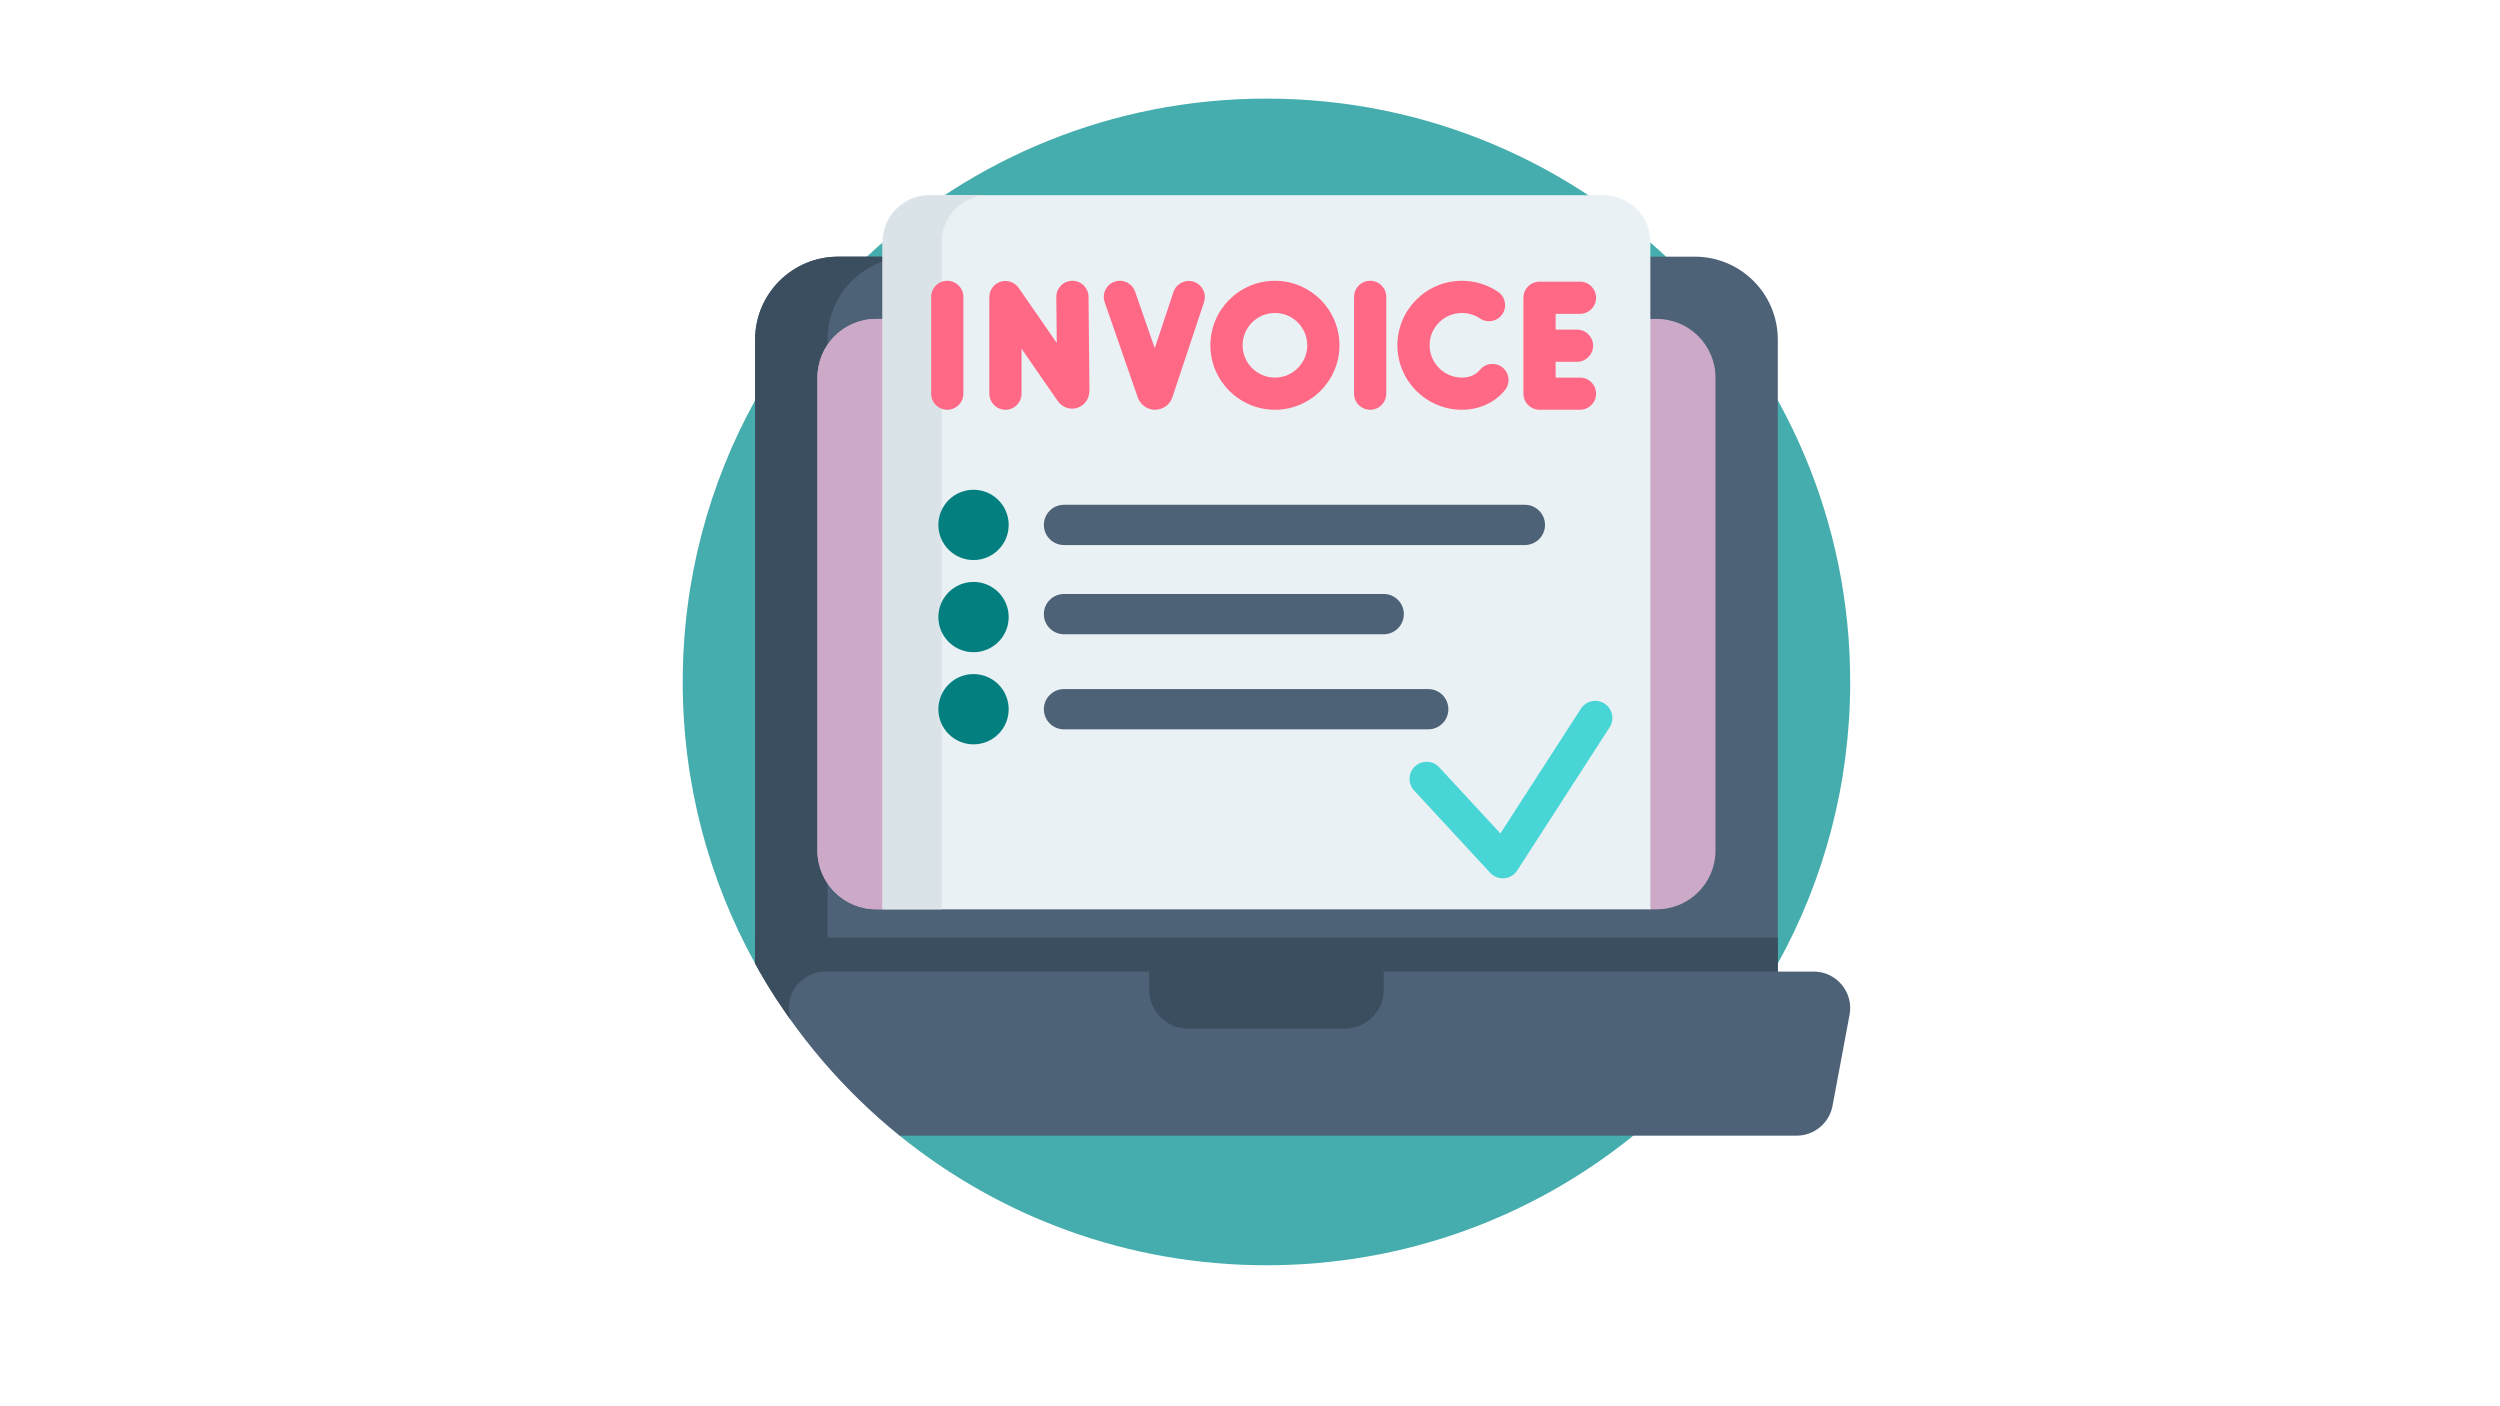 <?xml version="1.0" encoding="UTF-8" standalone="no"?>
<svg
   width="1920"
   zoomAndPan="magnify"
   viewBox="0 0 1440 810"
   height="1080"
   preserveAspectRatio="xMidYMid meet"
   version="1.0"
   id="svg63"
   sodipodi:docname="main.svg"
   inkscape:version="1.2.1 (9c6d41e410, 2022-07-14)"
   xmlns:inkscape="http://www.inkscape.org/namespaces/inkscape"
   xmlns:sodipodi="http://sodipodi.sourceforge.net/DTD/sodipodi-0.dtd"
   xmlns="http://www.w3.org/2000/svg"
   xmlns:svg="http://www.w3.org/2000/svg">
  <sodipodi:namedview
     id="namedview65"
     pagecolor="#ffffff"
     bordercolor="#000000"
     borderopacity="0.25"
     inkscape:showpageshadow="2"
     inkscape:pageopacity="0.0"
     inkscape:pagecheckerboard="0"
     inkscape:deskcolor="#d1d1d1"
     showgrid="false"
     inkscape:zoom="0.628125"
     inkscape:cx="850.94527"
     inkscape:cy="541.29353"
     inkscape:window-width="1920"
     inkscape:window-height="1025"
     inkscape:window-x="1912"
     inkscape:window-y="74"
     inkscape:window-maximized="1"
     inkscape:current-layer="svg63" />
  <defs
     id="defs5">
    <clipPath
       id="358df95730">
      <path
         d="M 393.031 56.793 L 1066 56.793 L 1066 728.793 L 393.031 728.793 Z M 393.031 56.793 "
         clip-rule="nonzero"
         id="path2" />
    </clipPath>
  </defs>
  <rect
     x="-144"
     width="1728"
     fill="#ffffff"
     y="-81"
     height="972"
     fill-opacity="1"
     id="rect7" />
  <rect
     x="-144"
     width="1728"
     fill="#ffffff"
     y="-81"
     height="972"
     fill-opacity="1"
     id="rect9" />
  <g
     clip-path="url(#358df95730)"
     id="g13"
     style="fill:#45adad;fill-opacity:1">
    <path
       fill="#f47567"
       d="M 1065.715 392.793 C 1065.715 451.605 1050.582 506.902 1024.012 554.992 C 1023.145 556.539 1022.277 558.09 1021.398 559.625 C 1018.074 565.426 1014.582 571.109 1010.93 576.676 C 991.703 606.008 968.008 632.152 940.809 654.137 C 883.059 700.824 809.531 728.793 729.48 728.793 C 649.426 728.793 575.902 700.824 518.152 654.137 C 529.445 619 486.715 601.73 468.891 576.676 C 466.41 573.184 463.992 569.641 461.641 566.055 C 457.988 560.492 450.457 562.789 447.137 556.988 C 446.926 556.621 446.715 556.254 446.504 555.875 C 445.836 554.691 435.602 556.16 434.945 554.965 C 408.375 506.902 393.246 451.605 393.246 392.793 C 393.246 333.98 408.375 278.695 434.945 230.605 C 452.008 199.738 473.785 171.82 499.316 147.855 C 559.473 91.391 640.43 56.793 729.48 56.793 C 915.168 56.793 1065.715 207.23 1065.715 392.793 Z M 1065.715 392.793 "
       fill-opacity="1"
       fill-rule="nonzero"
       id="path11"
       style="fill:#45adad;fill-opacity:1" />
  </g>
  <path
     fill="#4d6177"
     d="M 976.223 147.84 L 482.738 147.84 C 456.344 147.84 434.949 169.219 434.949 195.594 L 434.949 554.965 L 719.453 581.68 L 1024.012 559.625 L 1024.012 195.594 C 1024.012 169.219 1002.617 147.84 976.223 147.84 Z M 976.223 147.84 "
     fill-opacity="1"
     fill-rule="nonzero"
     id="path15" />
  <path
     fill="#3b4e60"
     d="M 1024.012 540.055 L 1024.012 576.676 L 448.027 576.676 C 444.375 571.109 440.883 565.426 437.559 559.625 C 437.352 559.258 437.141 558.891 436.93 558.508 C 436.258 557.328 435.602 556.16 434.945 554.965 L 434.945 540.055 Z M 1024.012 540.055 "
     fill-opacity="1"
     fill-rule="nonzero"
     id="path17" />
  <path
     fill="#3b4e60"
     d="M 524.457 147.855 C 498.055 147.855 476.648 169.223 476.648 195.59 L 476.648 559.625 L 437.559 559.625 C 437.352 559.258 437.141 558.891 436.93 558.508 C 436.258 557.328 435.602 556.16 434.945 554.965 L 434.945 195.59 C 434.945 169.223 456.355 147.855 482.754 147.855 Z M 524.457 147.855 "
     fill-opacity="1"
     fill-rule="nonzero"
     id="path19" />
  <path
     fill="#60d8ca"
     d="M 470.836 489.93 L 470.836 217.535 C 470.836 198.848 485.992 183.703 504.691 183.703 L 954.266 183.703 C 972.965 183.703 988.121 198.852 988.121 217.535 L 988.121 489.93 C 988.121 508.617 972.965 523.762 954.266 523.762 L 950.602 523.762 L 573.719 495.969 L 508.355 523.762 L 504.691 523.762 C 485.992 523.762 470.836 508.617 470.836 489.93 Z M 470.836 489.93 "
     fill-opacity="1"
     fill-rule="nonzero"
     id="path21"
     style="fill:#ccaac7;fill-opacity:1" />
  <path
     fill="#50ccba"
     d="M 515.434 520.723 L 508.352 523.754 L 504.715 523.754 C 486 523.754 470.844 508.621 470.844 489.918 L 470.844 217.535 C 470.844 198.844 486 183.699 504.715 183.699 L 529.445 183.699 C 510.742 183.699 495.574 198.844 495.574 217.535 L 495.574 489.918 C 495.574 503.621 503.715 515.406 515.434 520.723 Z M 515.434 520.723 "
     fill-opacity="1"
     fill-rule="nonzero"
     id="path23"
     style="fill:#ccaac7;fill-opacity:1" />
  <path
     fill="#4d6177"
     d="M 1065.344 584.508 L 1055.535 636.969 C 1053.668 646.918 1044.973 654.137 1034.848 654.137 L 518.152 654.137 C 485.789 627.98 458.379 595.93 437.559 559.625 L 1044.672 559.625 C 1057.832 559.625 1067.773 571.582 1065.344 584.508 Z M 1065.344 584.508 "
     fill-opacity="1"
     fill-rule="nonzero"
     id="path25" />
  <path
     fill="#3b4e60"
     d="M 454.754 584.508 L 455.277 587.293 C 448.934 578.379 443.023 569.152 437.559 559.625 C 437.352 559.258 437.141 558.891 436.93 558.508 L 445.754 553.547 L 475.426 559.625 C 462.266 559.625 452.324 571.582 454.754 584.508 Z M 454.754 584.508 "
     fill-opacity="1"
     fill-rule="nonzero"
     id="path27" />
  <path
     fill="#3b4e60"
     d="M 774.613 592.48 L 684.348 592.48 C 671.965 592.48 661.926 582.449 661.926 570.074 L 661.926 552.426 L 797.031 552.426 L 797.031 570.074 C 797.031 582.449 786.996 592.48 774.613 592.48 Z M 774.613 592.48 "
     fill-opacity="1"
     fill-rule="nonzero"
     id="path29" />
  <path
     fill="#eaf1f4"
     d="M 923.523 112.418 L 535.434 112.418 C 520.48 112.418 508.355 124.535 508.355 139.477 L 508.355 523.762 L 950.602 523.762 L 950.602 139.477 C 950.602 124.535 938.48 112.418 923.523 112.418 Z M 923.523 112.418 "
     fill-opacity="1"
     fill-rule="nonzero"
     id="path31" />
  <path
     fill="#dae4e8"
     d="M 569.484 112.414 C 554.523 112.414 542.402 124.527 542.402 139.477 L 542.402 523.766 L 508.355 523.766 L 508.355 139.477 C 508.355 124.527 520.48 112.414 535.426 112.414 Z M 569.484 112.414 "
     fill-opacity="1"
     fill-rule="nonzero"
     id="path33" />
  <path
     fill="#ff6986"
     d="M 617.719 161.73 C 617.684 161.73 617.656 161.73 617.625 161.73 C 612.5 161.781 608.391 165.969 608.438 171.09 L 608.695 197.562 L 586.773 165.836 C 584.465 162.496 580.258 161.047 576.379 162.254 C 572.504 163.461 569.863 167.047 569.863 171.105 L 569.863 226.758 C 569.863 231.875 574.016 236.027 579.141 236.027 C 584.262 236.027 588.414 231.875 588.414 226.758 L 588.414 200.84 L 609.164 230.867 C 611.762 234.609 616.297 236.258 620.453 234.957 C 624.742 233.621 627.516 229.664 627.516 224.789 L 626.992 170.91 C 626.941 165.82 622.797 161.73 617.719 161.73 Z M 617.719 161.73 "
     fill-opacity="1"
     fill-rule="nonzero"
     id="path35" />
  <path
     fill="#ff6986"
     d="M 545.629 161.73 C 540.504 161.73 536.352 165.879 536.352 171 L 536.352 226.758 C 536.352 231.875 540.504 236.027 545.629 236.027 C 550.75 236.027 554.902 231.875 554.902 226.758 L 554.902 171 C 554.902 165.879 550.75 161.73 545.629 161.73 Z M 545.629 161.73 "
     fill-opacity="1"
     fill-rule="nonzero"
     id="path37" />
  <path
     fill="#ff6986"
     d="M 789.207 161.73 C 784.082 161.73 779.93 165.879 779.93 171 L 779.93 226.758 C 779.93 231.875 784.082 236.027 789.207 236.027 C 794.332 236.027 798.484 231.875 798.484 226.758 L 798.484 171 C 798.48 165.879 794.332 161.73 789.207 161.73 Z M 789.207 161.73 "
     fill-opacity="1"
     fill-rule="nonzero"
     id="path39" />
  <path
     fill="#ff6986"
     d="M 910.066 217.484 L 896.051 217.484 L 896.051 208.402 L 908.352 208.402 C 913.473 208.402 917.629 204.254 917.629 199.133 C 917.629 194.012 913.473 189.863 908.352 189.863 L 896.051 189.863 L 896.051 180.777 L 910.066 180.777 C 915.191 180.777 919.344 176.625 919.344 171.508 C 919.344 166.387 915.191 162.234 910.066 162.234 L 886.773 162.234 C 881.648 162.234 877.496 166.387 877.496 171.508 L 877.496 226.754 C 877.496 231.875 881.648 236.023 886.773 236.023 L 910.066 236.023 C 915.191 236.023 919.344 231.875 919.344 226.754 C 919.344 221.637 915.191 217.484 910.066 217.484 Z M 910.066 217.484 "
     fill-opacity="1"
     fill-rule="nonzero"
     id="path41" />
  <path
     fill="#ff6986"
     d="M 865.609 211.785 C 861.688 208.492 855.836 209.008 852.543 212.93 C 852.129 213.422 851.68 213.887 851.219 214.297 C 848.84 216.414 845.762 217.484 842.074 217.484 C 831.809 217.484 823.453 209.137 823.453 198.879 C 823.453 188.617 831.809 180.27 842.074 180.27 C 845.809 180.27 849.406 181.367 852.48 183.441 C 856.723 186.309 862.492 185.191 865.359 180.949 C 868.227 176.707 867.109 170.945 862.867 168.078 C 856.715 163.926 849.523 161.73 842.074 161.73 C 821.578 161.73 804.902 178.395 804.902 198.879 C 804.902 219.359 821.578 236.023 842.074 236.023 C 850.332 236.023 857.762 233.301 863.559 228.141 C 864.691 227.133 865.766 226.023 866.758 224.844 C 870.051 220.922 869.535 215.074 865.609 211.785 Z M 865.609 211.785 "
     fill-opacity="1"
     fill-rule="nonzero"
     id="path43" />
  <path
     fill="#ff6986"
     d="M 687.641 162.305 C 682.781 160.691 677.527 163.32 675.914 168.18 L 665.141 200.586 L 653.805 167.957 C 652.125 163.121 646.84 160.562 642 162.242 C 637.16 163.922 634.598 169.203 636.281 174.039 L 655.379 229.023 C 656.871 233.219 660.852 236.023 665.305 236.023 L 665.379 236.023 C 669.859 235.992 673.84 233.125 675.301 228.824 L 693.52 174.023 C 695.133 169.164 692.5 163.918 687.641 162.305 Z M 687.641 162.305 "
     fill-opacity="1"
     fill-rule="nonzero"
     id="path45" />
  <path
     fill="#ff6986"
     d="M 734.355 161.73 C 713.859 161.73 697.18 178.395 697.18 198.879 C 697.18 219.359 713.859 236.023 734.355 236.023 C 754.855 236.023 771.531 219.359 771.531 198.879 C 771.531 178.395 754.852 161.73 734.355 161.73 Z M 734.355 217.484 C 724.086 217.484 715.734 209.137 715.734 198.879 C 715.734 188.617 724.086 180.27 734.355 180.27 C 744.625 180.27 752.977 188.617 752.977 198.879 C 752.977 209.137 744.625 217.484 734.355 217.484 Z M 734.355 217.484 "
     fill-opacity="1"
     fill-rule="nonzero"
     id="path47" />
  <path
     fill="#4d6177"
     d="M 878.312 313.945 L 612.875 313.945 C 606.461 313.945 601.262 308.754 601.262 302.344 C 601.262 295.938 606.461 290.742 612.875 290.742 L 878.312 290.742 C 884.727 290.742 889.926 295.938 889.926 302.344 C 889.926 308.754 884.727 313.945 878.312 313.945 Z M 878.312 313.945 "
     fill-opacity="1"
     fill-rule="nonzero"
     id="path49" />
  <path
     fill="#5fe06e"
     d="M 581.004 302.344 C 581.004 303.008 580.973 303.668 580.906 304.328 C 580.844 304.988 580.746 305.645 580.613 306.293 C 580.484 306.945 580.324 307.586 580.133 308.223 C 579.941 308.855 579.715 309.48 579.461 310.09 C 579.207 310.703 578.926 311.301 578.613 311.887 C 578.301 312.473 577.957 313.039 577.59 313.59 C 577.223 314.141 576.828 314.676 576.406 315.188 C 575.984 315.699 575.539 316.191 575.07 316.66 C 574.602 317.129 574.109 317.574 573.598 317.992 C 573.086 318.414 572.555 318.809 572 319.176 C 571.449 319.547 570.883 319.887 570.297 320.199 C 569.711 320.512 569.113 320.793 568.5 321.047 C 567.887 321.301 567.262 321.523 566.625 321.715 C 565.992 321.91 565.348 322.07 564.699 322.199 C 564.047 322.328 563.391 322.426 562.73 322.492 C 562.07 322.555 561.41 322.59 560.746 322.59 C 560.082 322.59 559.422 322.555 558.762 322.492 C 558.102 322.426 557.445 322.328 556.793 322.199 C 556.145 322.07 555.5 321.91 554.867 321.715 C 554.23 321.523 553.605 321.301 552.992 321.047 C 552.383 320.793 551.781 320.512 551.195 320.199 C 550.613 319.887 550.043 319.547 549.492 319.176 C 548.941 318.809 548.406 318.414 547.895 317.992 C 547.383 317.574 546.891 317.129 546.422 316.66 C 545.953 316.191 545.508 315.699 545.086 315.188 C 544.664 314.676 544.27 314.141 543.902 313.59 C 543.535 313.039 543.191 312.473 542.879 311.887 C 542.566 311.301 542.285 310.703 542.031 310.09 C 541.777 309.48 541.555 308.855 541.359 308.223 C 541.168 307.586 541.008 306.945 540.879 306.293 C 540.746 305.645 540.652 304.988 540.586 304.328 C 540.52 303.668 540.488 303.008 540.488 302.344 C 540.488 301.68 540.52 301.02 540.586 300.359 C 540.652 299.699 540.746 299.047 540.879 298.395 C 541.008 297.746 541.168 297.102 541.359 296.469 C 541.555 295.832 541.777 295.211 542.031 294.598 C 542.285 293.984 542.566 293.387 542.879 292.801 C 543.191 292.215 543.535 291.648 543.902 291.098 C 544.27 290.547 544.664 290.016 545.086 289.5 C 545.508 288.988 545.953 288.5 546.422 288.031 C 546.891 287.562 547.383 287.117 547.895 286.695 C 548.406 286.273 548.941 285.879 549.492 285.512 C 550.043 285.145 550.613 284.805 551.195 284.492 C 551.781 284.18 552.383 283.895 552.992 283.641 C 553.605 283.387 554.23 283.164 554.867 282.973 C 555.5 282.781 556.145 282.617 556.793 282.488 C 557.445 282.359 558.102 282.262 558.762 282.199 C 559.422 282.133 560.082 282.102 560.746 282.102 C 561.41 282.102 562.07 282.133 562.73 282.199 C 563.391 282.262 564.047 282.359 564.699 282.488 C 565.348 282.617 565.992 282.781 566.625 282.973 C 567.262 283.164 567.887 283.387 568.5 283.641 C 569.113 283.895 569.711 284.18 570.297 284.492 C 570.883 284.805 571.449 285.145 572 285.512 C 572.555 285.879 573.086 286.273 573.598 286.695 C 574.109 287.117 574.602 287.562 575.07 288.031 C 575.539 288.5 575.984 288.988 576.406 289.5 C 576.828 290.016 577.223 290.547 577.59 291.098 C 577.957 291.648 578.301 292.215 578.613 292.801 C 578.926 293.387 579.207 293.984 579.461 294.598 C 579.715 295.211 579.941 295.832 580.133 296.469 C 580.324 297.102 580.484 297.746 580.613 298.395 C 580.746 299.047 580.844 299.699 580.906 300.359 C 580.973 301.02 581.004 301.68 581.004 302.344 Z M 581.004 302.344 "
     fill-opacity="1"
     fill-rule="nonzero"
     id="path51"
     style="fill:#047f7f;fill-opacity:1" />
  <path
     fill="#4d6177"
     d="M 797 365.332 L 612.871 365.332 C 606.461 365.332 601.262 360.137 601.262 353.73 C 601.262 347.32 606.461 342.125 612.871 342.125 L 797 342.125 C 803.414 342.125 808.613 347.32 808.613 353.73 C 808.613 360.137 803.414 365.332 797 365.332 Z M 797 365.332 "
     fill-opacity="1"
     fill-rule="nonzero"
     id="path53" />
  <path
     fill="#5fe06e"
     d="M 581.004 355.426 C 581.004 356.09 580.973 356.75 580.906 357.41 C 580.844 358.07 580.746 358.727 580.613 359.375 C 580.484 360.027 580.324 360.668 580.133 361.301 C 579.941 361.938 579.715 362.559 579.461 363.172 C 579.207 363.785 578.926 364.383 578.613 364.969 C 578.301 365.555 577.957 366.121 577.59 366.672 C 577.223 367.223 576.828 367.758 576.406 368.27 C 575.984 368.781 575.539 369.273 575.07 369.742 C 574.602 370.211 574.109 370.652 573.598 371.074 C 573.086 371.496 572.555 371.891 572 372.258 C 571.449 372.625 570.883 372.969 570.297 373.281 C 569.711 373.594 569.113 373.875 568.5 374.129 C 567.887 374.383 567.262 374.605 566.625 374.797 C 565.992 374.992 565.348 375.152 564.699 375.281 C 564.047 375.41 563.391 375.508 562.73 375.574 C 562.07 375.637 561.41 375.668 560.746 375.668 C 560.082 375.668 559.422 375.637 558.762 375.574 C 558.102 375.508 557.445 375.41 556.793 375.281 C 556.145 375.152 555.5 374.992 554.867 374.797 C 554.23 374.605 553.605 374.383 552.992 374.129 C 552.383 373.875 551.781 373.594 551.195 373.281 C 550.613 372.969 550.043 372.625 549.492 372.258 C 548.941 371.891 548.406 371.496 547.895 371.074 C 547.383 370.652 546.891 370.211 546.422 369.742 C 545.953 369.273 545.508 368.781 545.086 368.27 C 544.664 367.758 544.27 367.223 543.902 366.672 C 543.535 366.121 543.191 365.555 542.879 364.969 C 542.566 364.383 542.285 363.785 542.031 363.172 C 541.777 362.559 541.555 361.938 541.359 361.301 C 541.168 360.668 541.008 360.027 540.879 359.375 C 540.746 358.727 540.652 358.07 540.586 357.41 C 540.52 356.75 540.488 356.09 540.488 355.426 C 540.488 354.762 540.52 354.102 540.586 353.441 C 540.652 352.781 540.746 352.125 540.879 351.477 C 541.008 350.824 541.168 350.184 541.359 349.551 C 541.555 348.914 541.777 348.293 542.031 347.68 C 542.285 347.066 542.566 346.469 542.879 345.883 C 543.191 345.297 543.535 344.73 543.902 344.18 C 544.27 343.629 544.664 343.094 545.086 342.582 C 545.508 342.07 545.953 341.578 546.422 341.109 C 546.891 340.641 547.383 340.199 547.895 339.777 C 548.406 339.355 548.941 338.961 549.492 338.594 C 550.043 338.227 550.613 337.883 551.195 337.57 C 551.781 337.258 552.383 336.977 552.992 336.723 C 553.605 336.469 554.23 336.246 554.867 336.055 C 555.5 335.859 556.145 335.699 556.793 335.57 C 557.445 335.441 558.102 335.344 558.762 335.281 C 559.422 335.215 560.082 335.184 560.746 335.184 C 561.41 335.184 562.07 335.215 562.73 335.281 C 563.391 335.344 564.047 335.441 564.699 335.57 C 565.348 335.699 565.992 335.859 566.625 336.055 C 567.262 336.246 567.887 336.469 568.5 336.723 C 569.113 336.977 569.711 337.258 570.297 337.57 C 570.883 337.883 571.449 338.227 572 338.594 C 572.555 338.961 573.086 339.355 573.598 339.777 C 574.109 340.199 574.602 340.641 575.07 341.109 C 575.539 341.578 575.984 342.07 576.406 342.582 C 576.828 343.094 577.223 343.629 577.59 344.18 C 577.957 344.73 578.301 345.297 578.613 345.883 C 578.926 346.469 579.207 347.066 579.461 347.68 C 579.715 348.293 579.941 348.914 580.133 349.551 C 580.324 350.184 580.484 350.824 580.613 351.477 C 580.746 352.125 580.844 352.781 580.906 353.441 C 580.973 354.102 581.004 354.762 581.004 355.426 Z M 581.004 355.426 "
     fill-opacity="1"
     fill-rule="nonzero"
     id="path55"
     style="fill:#047f7f;fill-opacity:1" />
  <path
     fill="#4d6177"
     d="M 822.652 420.109 L 612.871 420.109 C 606.461 420.109 601.262 414.914 601.262 408.508 C 601.262 402.098 606.461 396.906 612.871 396.906 L 822.652 396.906 C 829.062 396.906 834.262 402.098 834.262 408.508 C 834.262 414.918 829.066 420.109 822.652 420.109 Z M 822.652 420.109 "
     fill-opacity="1"
     fill-rule="nonzero"
     id="path57" />
  <path
     fill="#5fe06e"
     d="M 581.004 408.508 C 581.004 409.172 580.973 409.832 580.906 410.492 C 580.844 411.152 580.746 411.805 580.613 412.457 C 580.484 413.105 580.324 413.75 580.133 414.383 C 579.941 415.02 579.715 415.641 579.461 416.254 C 579.207 416.867 578.926 417.465 578.613 418.051 C 578.301 418.637 577.957 419.203 577.59 419.754 C 577.223 420.305 576.828 420.836 576.406 421.352 C 575.984 421.863 575.539 422.352 575.07 422.82 C 574.602 423.289 574.109 423.734 573.598 424.156 C 573.086 424.578 572.555 424.973 572 425.34 C 571.449 425.707 570.883 426.047 570.297 426.359 C 569.711 426.672 569.113 426.957 568.5 427.211 C 567.887 427.465 567.262 427.688 566.625 427.879 C 565.992 428.07 565.348 428.234 564.699 428.363 C 564.047 428.492 563.391 428.59 562.73 428.652 C 562.07 428.719 561.41 428.75 560.746 428.75 C 560.082 428.75 559.422 428.719 558.762 428.652 C 558.102 428.59 557.445 428.492 556.793 428.363 C 556.145 428.234 555.5 428.07 554.867 427.879 C 554.23 427.688 553.605 427.465 552.992 427.211 C 552.383 426.957 551.781 426.672 551.195 426.359 C 550.613 426.047 550.043 425.707 549.492 425.34 C 548.941 424.973 548.406 424.578 547.895 424.156 C 547.383 423.734 546.891 423.289 546.422 422.82 C 545.953 422.352 545.508 421.863 545.086 421.352 C 544.664 420.836 544.27 420.305 543.902 419.754 C 543.535 419.203 543.191 418.637 542.879 418.051 C 542.566 417.465 542.285 416.867 542.031 416.254 C 541.777 415.641 541.555 415.02 541.359 414.383 C 541.168 413.75 541.008 413.105 540.879 412.457 C 540.746 411.805 540.652 411.152 540.586 410.492 C 540.52 409.832 540.488 409.172 540.488 408.508 C 540.488 407.844 540.52 407.184 540.586 406.523 C 540.652 405.863 540.746 405.207 540.879 404.559 C 541.008 403.906 541.168 403.266 541.359 402.629 C 541.555 401.996 541.777 401.371 542.031 400.762 C 542.285 400.148 542.566 399.551 542.879 398.965 C 543.191 398.379 543.535 397.812 543.902 397.262 C 544.27 396.707 544.664 396.176 545.086 395.664 C 545.508 395.152 545.953 394.66 546.422 394.191 C 546.891 393.723 547.383 393.277 547.895 392.859 C 548.406 392.438 548.941 392.043 549.492 391.676 C 550.043 391.305 550.613 390.965 551.195 390.652 C 551.781 390.34 552.383 390.059 552.992 389.805 C 553.605 389.551 554.23 389.328 554.867 389.137 C 555.5 388.941 556.145 388.781 556.793 388.652 C 557.445 388.523 558.102 388.426 558.762 388.359 C 559.422 388.297 560.082 388.262 560.746 388.262 C 561.41 388.262 562.07 388.297 562.73 388.359 C 563.391 388.426 564.047 388.523 564.699 388.652 C 565.348 388.781 565.992 388.941 566.625 389.137 C 567.262 389.328 567.887 389.551 568.5 389.805 C 569.113 390.059 569.711 390.34 570.297 390.652 C 570.883 390.965 571.449 391.305 572 391.676 C 572.555 392.043 573.086 392.438 573.598 392.859 C 574.109 393.277 574.602 393.723 575.07 394.191 C 575.539 394.66 575.984 395.152 576.406 395.664 C 576.828 396.176 577.223 396.707 577.59 397.262 C 577.957 397.812 578.301 398.379 578.613 398.965 C 578.926 399.551 579.207 400.148 579.461 400.762 C 579.715 401.371 579.941 401.996 580.133 402.629 C 580.324 403.266 580.484 403.906 580.613 404.559 C 580.746 405.207 580.844 405.863 580.906 406.523 C 580.973 407.184 581.004 407.844 581.004 408.508 Z M 581.004 408.508 "
     fill-opacity="1"
     fill-rule="nonzero"
     id="path59"
     style="fill:#047f7f;fill-opacity:1" />
  <path
     fill="#5fe06e"
     d="M 865.617 505.918 C 862.883 505.918 860.258 504.781 858.383 502.758 L 814.512 455.32 C 810.82 451.328 811.066 445.102 815.059 441.41 C 819.055 437.719 825.285 437.965 828.98 441.957 L 864.23 480.066 L 910.605 408.211 C 913.555 403.645 919.648 402.328 924.223 405.273 C 928.793 408.223 930.109 414.312 927.16 418.883 L 873.898 501.41 C 872.246 503.965 869.504 505.617 866.473 505.879 C 866.188 505.906 865.902 505.918 865.617 505.918 Z M 865.617 505.918 "
     fill-opacity="1"
     fill-rule="nonzero"
     id="path61"
     style="fill:#47d5d5;fill-opacity:1" />
</svg>
